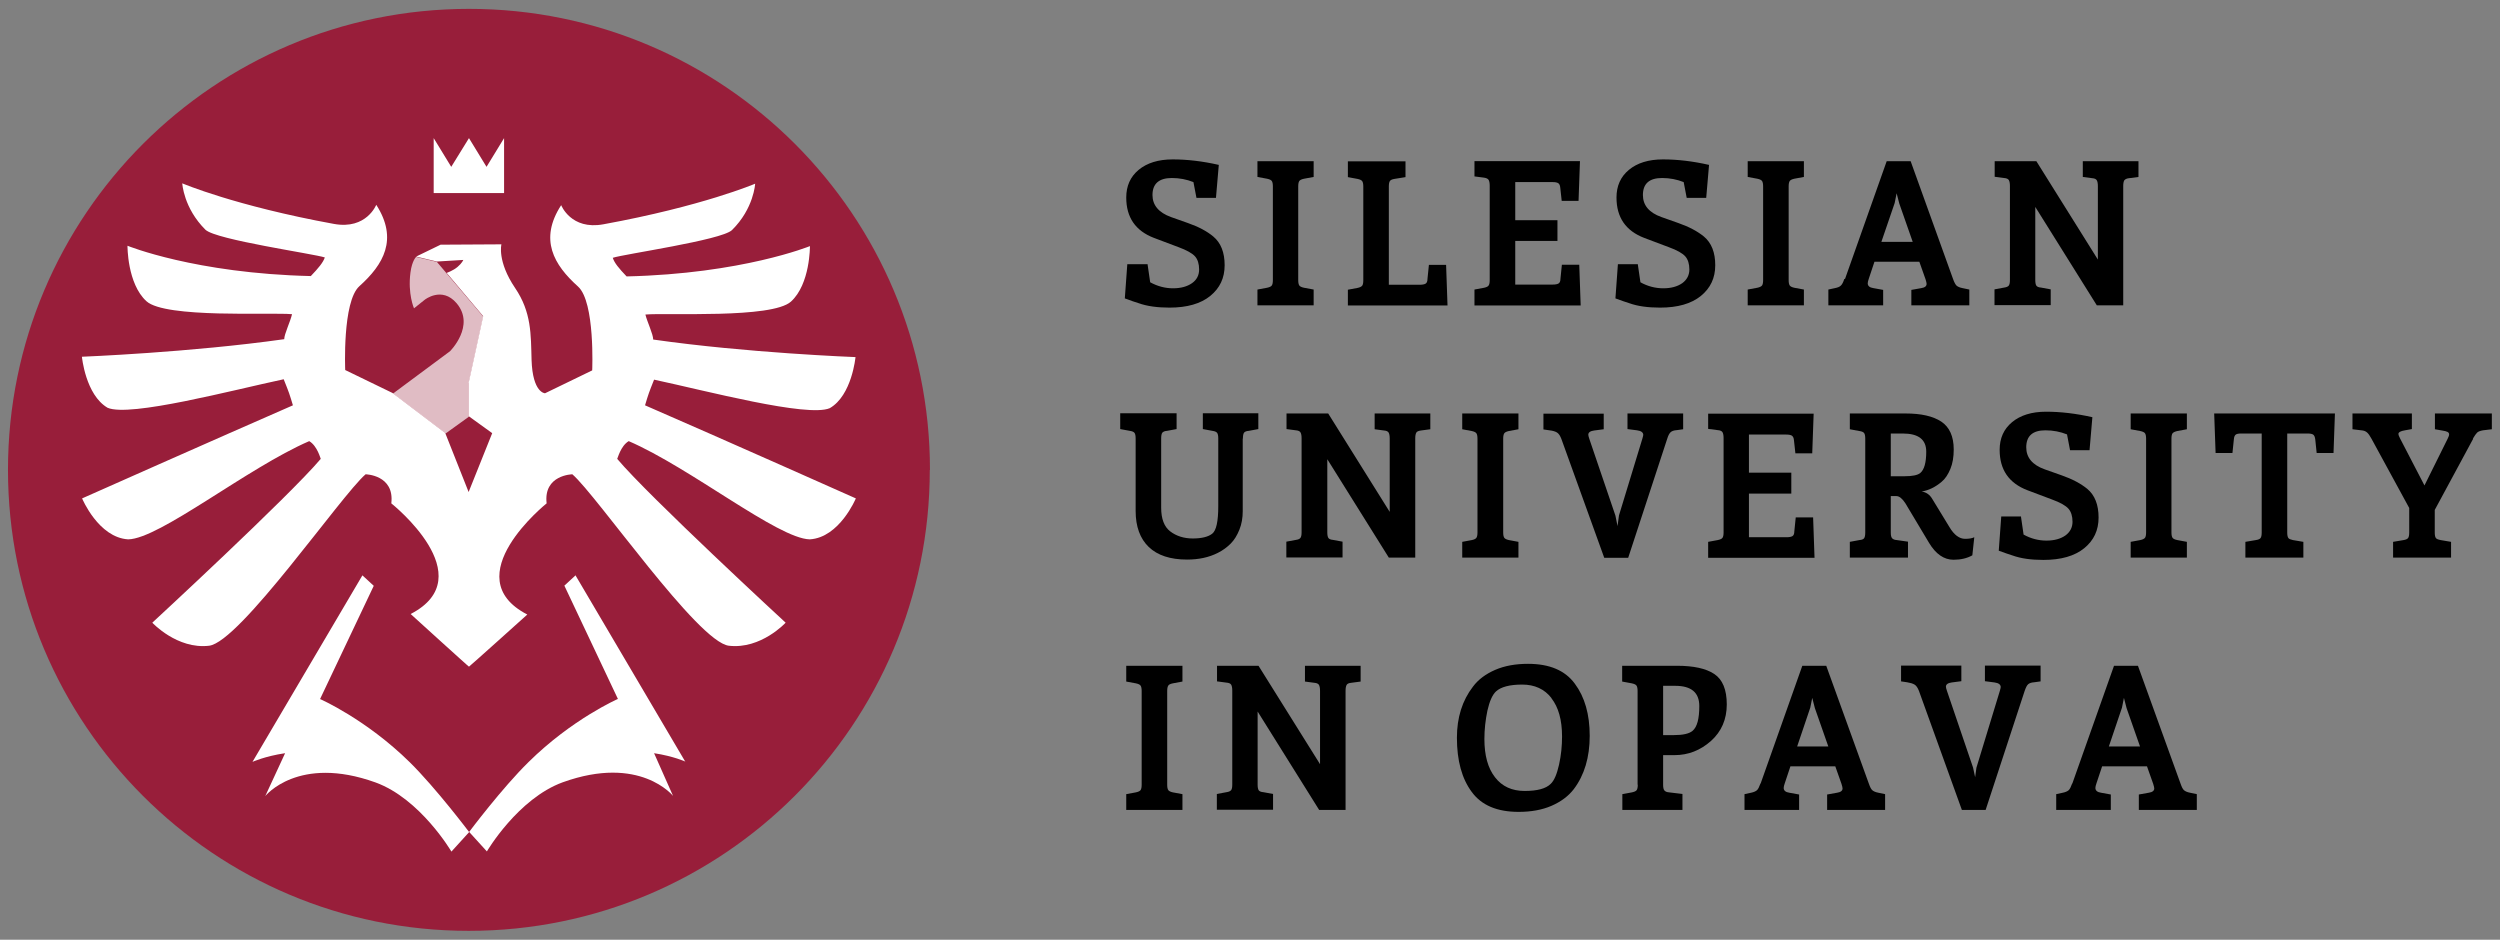 <?xml version="1.0" encoding="UTF-8"?> <svg xmlns="http://www.w3.org/2000/svg" id="Vrstva_1" data-name="Vrstva 1" width="141" height="53" viewBox="0 0 141 53"><rect x="0" y="0" width="141" height="53" fill="#808080" stroke="none"/><defs><style> .cls-1, .cls-2 { fill: #fff; } .cls-3 { fill: #981e3a; } .cls-2 { opacity: .7; } </style></defs><path class="cls-3" d="M52.44,26.5c0,14.36-11.64,26-26,26S.45,40.86.45,26.5,12.09.5,26.45.5s26,11.64,26,26Z"></path><path class="cls-1" d="M36.88,21.41c2.9.62,8.67,2.15,9.92,1.61,1.25-.72,1.45-2.88,1.45-2.88,0,0-6.11-.23-11.41-.99,0-.3-.34-1-.44-1.41,1.2-.11,7.14.24,8.21-.73,1.09-.99,1.07-3.13,1.07-3.13,0,0-3.82,1.56-10.34,1.71-.43-.45-.69-.76-.78-1.05.62-.21,6.11-.99,6.72-1.56,1.24-1.22,1.31-2.62,1.31-2.62,0,0-2.97,1.27-8.56,2.29-1.83.34-2.38-1.08-2.38-1.08-1.26,1.94-.41,3.37.95,4.59.97.87.8,4.73.8,4.73l-2.66,1.29h0s-.7-.01-.76-1.88c-.04-1.44,0-2.69-.93-4.06-1.02-1.51-.77-2.46-.77-2.46l-3.43.02-1.38.67,1.17.28,1.49-.09s-.07.18-.32.39c-.24.21-.61.34-.62.34l2.06,2.44-.82,3.76v1.88l1.33.96-1.33,3.32-1.32-3.33h0s-2.98-2.26-2.98-2.26l-2.66-1.29s-.17-3.86.8-4.73c1.36-1.22,2.2-2.65.95-4.59,0,0-.55,1.41-2.38,1.08-5.59-1.02-8.56-2.29-8.56-2.29,0,0,.07,1.39,1.31,2.62.61.57,6.1,1.35,6.73,1.56-.1.29-.36.6-.79,1.05-6.52-.15-10.34-1.71-10.34-1.71,0,0-.02,2.14,1.07,3.13,1.06.97,7.01.62,8.21.73-.09.41-.44,1.12-.44,1.41-5.3.75-11.41.99-11.41.99,0,0,.2,2.15,1.45,2.88,1.26.54,7.02-.99,9.93-1.61.32.8.32.81.52,1.47-4.33,1.89-11.89,5.25-11.89,5.25,0,0,.92,2.21,2.6,2.31,1.78-.03,6.72-4.03,10.21-5.54.46.27.64,1,.65,1-1.79,2.12-9.5,9.24-9.5,9.24,0,0,1.4,1.51,3.2,1.3,1.74-.2,7.44-8.47,8.83-9.67,0,0,1.64.03,1.45,1.64,0,0,5.19,4.12,1.09,6.24,0,0,3.3,3,3.29,2.97,0,.02,3.29-2.94,3.29-2.94-4.1-2.12,1.09-6.27,1.09-6.27-.19-1.61,1.45-1.64,1.45-1.64,1.39,1.2,7.08,9.47,8.83,9.67,1.81.21,3.2-1.3,3.2-1.3,0,0-7.72-7.12-9.5-9.24.02,0,.19-.73.65-1,3.49,1.51,8.42,5.5,10.21,5.54,1.68-.1,2.6-2.31,2.6-2.31,0,0-7.56-3.37-11.89-5.25.2-.66.2-.67.52-1.47Z"></path><path class="cls-2" d="M26.44,23.5v-1.88l.82-3.76-2.62-3.09-1.17-.28s-.23.2-.32.88c-.16,1.21.2,2.02.2,2.02l.6-.48s.97-.78,1.8.19c1.08,1.27-.37,2.71-.37,2.71l-3.22,2.39,2.97,2.25,1.32-.95h0Z"></path><g><path class="cls-1" d="M18.05,39.43l3.03-6.39-.64-.59-6.2,10.52s.7-.32,1.84-.49l-1.12,2.42s1.86-2.34,6.22-.77c2.53.92,4.28,3.9,4.28,3.9l1-1.1s-1.86-2.47-3.35-3.94c-2.47-2.43-5.05-3.56-5.05-3.56Z"></path><path class="cls-1" d="M38.65,42.96l-6.18-10.49v-.02s-.01,0-.01,0h0s-.63.58-.63.58l3.02,6.39s-2.58,1.13-5.04,3.56c-1.49,1.46-3.35,3.94-3.35,3.94l1,1.1s1.75-2.98,4.28-3.9c4.36-1.57,6.22.77,6.22.77l-1.07-2.41c1.11.17,1.78.48,1.78.48Z"></path></g><polygon class="cls-1" points="27.44 9.41 26.45 7.79 25.45 9.41 24.46 7.79 24.46 10.89 26.45 10.89 28.43 10.89 28.43 7.79 27.44 9.41"></polygon><g><path d="M64.72,14.89l.15,1.03c.42.23.85.34,1.29.34s.8-.1,1.07-.29c.27-.19.4-.45.4-.77s-.08-.57-.23-.74c-.15-.17-.47-.35-.93-.52l-1.38-.52c-1.05-.4-1.57-1.16-1.57-2.28,0-.65.23-1.17.7-1.56.47-.39,1.11-.59,1.92-.59s1.68.1,2.6.31l-.16,1.86h-1.1l-.17-.89c-.38-.15-.78-.23-1.22-.23-.72,0-1.09.32-1.09.96,0,.57.35.99,1.04,1.24l.96.34c.6.21,1.07.46,1.43.76.43.36.64.9.64,1.62s-.27,1.29-.81,1.73c-.54.44-1.31.66-2.3.66-.68,0-1.27-.08-1.74-.25-.17-.05-.43-.14-.78-.27l.14-1.93h1.13Z"></path><path d="M74.09,16.33v.89h-3.17v-.89l.54-.1c.14-.03.23-.07.27-.13.04-.06.06-.16.06-.3v-5.29c0-.14-.02-.24-.06-.3-.04-.06-.13-.1-.27-.13l-.54-.1v-.89h3.17v.89l-.54.1c-.14.03-.23.07-.27.13-.04.06-.06.16-.06.3v5.29c0,.14.02.24.06.3.04.06.13.1.27.13l.54.1Z"></path><path d="M81.64,17.23h-5.62v-.89l.54-.1c.14-.03.22-.07.27-.13.04-.06.06-.16.06-.3v-5.29c0-.14-.02-.24-.06-.3-.04-.06-.13-.1-.27-.13l-.54-.1v-.89h3.25v.89l-.62.1c-.13.02-.22.06-.26.12-.04.06-.06.16-.06.31v5.54h1.75c.14,0,.25-.02.32-.06.07-.04.11-.13.11-.27l.08-.79h.97l.08,2.29Z"></path><path d="M89.16,17.23h-6v-.9l.54-.1c.14-.03.22-.07.26-.13.04-.06.06-.16.06-.3v-5.32c0-.15-.02-.26-.06-.33-.04-.07-.13-.11-.26-.13l-.54-.07v-.86h5.95l-.08,2.24h-.95l-.08-.73c-.01-.14-.05-.23-.12-.27-.06-.04-.17-.06-.31-.06h-2.11v2.15h2.38v1.17h-2.38v2.46h2.12c.14,0,.25-.02.32-.06.07-.04.11-.13.11-.27l.08-.79h.98l.08,2.29Z"></path><path d="M92.37,14.89l.15,1.03c.41.23.85.34,1.29.34s.8-.1,1.07-.29c.26-.19.4-.45.4-.77s-.08-.57-.23-.74-.46-.35-.93-.52l-1.38-.52c-1.05-.4-1.57-1.16-1.57-2.28,0-.65.23-1.17.7-1.56.47-.39,1.11-.59,1.92-.59s1.68.1,2.6.31l-.16,1.86h-1.1l-.17-.89c-.38-.15-.78-.23-1.22-.23-.72,0-1.08.32-1.08.96,0,.57.34.99,1.04,1.24l.96.34c.6.21,1.07.46,1.44.76.43.36.64.9.64,1.62s-.27,1.29-.81,1.73c-.54.44-1.31.66-2.3.66-.69,0-1.27-.08-1.74-.25-.17-.05-.42-.14-.78-.27l.14-1.93h1.13Z"></path><path d="M101.74,16.33v.89h-3.17v-.89l.54-.1c.14-.03.22-.07.27-.13.04-.06.06-.16.06-.3v-5.29c0-.14-.02-.24-.06-.3-.04-.06-.13-.1-.27-.13l-.54-.1v-.89h3.17v.89l-.54.1c-.13.03-.22.07-.26.13-.04.06-.06.16-.06.3v5.29c0,.14.02.24.06.3.04.06.13.1.26.13l.54.1Z"></path><path d="M104.06,15.73l2.35-6.64h1.35l2.39,6.64c.07.2.14.32.2.38.07.06.18.11.34.14l.38.08v.89h-3.27v-.87l.56-.1c.2-.03.3-.11.3-.24,0-.05-.02-.13-.06-.26l-.35-.99h-2.53l-.32.96c-.04.11-.06.2-.06.26,0,.15.11.24.32.27l.55.1v.87h-3.09v-.89l.37-.08c.15-.03.26-.07.33-.14.07-.06.14-.19.2-.38ZM107.88,13.65l-.76-2.17-.15-.58-.11.55-.75,2.19h1.76Z"></path><path d="M112.5,9.09h2.35l3.47,5.55v-4.14c0-.15-.02-.26-.06-.33-.04-.07-.12-.11-.26-.12l-.53-.07v-.89h3.14v.89l-.53.07c-.13.01-.22.06-.27.12-.04.07-.06.18-.06.33v6.72h-1.49l-3.47-5.55v4.12c0,.15.02.26.06.32.04.06.13.1.27.11l.54.1v.89h-3.17v-.89l.54-.1c.14-.02.23-.06.27-.12.04-.06.06-.16.06-.31v-5.3c0-.15-.02-.26-.06-.33-.04-.07-.13-.11-.27-.12l-.53-.07v-.89Z"></path><path d="M70.09,24.74v4.09c0,.38-.06.73-.19,1.05-.13.32-.29.58-.49.78s-.44.38-.72.52c-.51.26-1.09.38-1.74.38-.95,0-1.67-.24-2.16-.71-.49-.47-.74-1.15-.74-2.03v-4.09c0-.15-.02-.25-.06-.31-.04-.06-.13-.1-.27-.12l-.54-.1v-.89h3.18v.89l-.54.1c-.14.01-.22.05-.27.11-.04.06-.06.17-.06.32v3.91c0,.62.17,1.07.51,1.33.34.26.77.4,1.27.4s.87-.09,1.1-.27c.23-.18.34-.7.34-1.55v-3.82c0-.15-.02-.25-.06-.31-.04-.06-.13-.1-.27-.12l-.54-.1v-.89h3.13v.89l-.54.1c-.14.01-.23.05-.27.11-.04.06-.06.17-.06.32Z"></path><path d="M72.56,23.32h2.35l3.47,5.55v-4.14c0-.15-.02-.26-.06-.33-.04-.07-.13-.11-.26-.12l-.53-.07v-.89h3.14v.89l-.53.07c-.14.02-.23.06-.26.12-.04.07-.06.18-.06.33v6.72h-1.49l-3.47-5.55v4.12c0,.15.02.26.06.32.04.06.13.1.26.11l.54.1v.89h-3.17v-.89l.54-.1c.14-.02.22-.06.26-.12.04-.06.06-.16.06-.31v-5.3c0-.15-.02-.26-.06-.33-.04-.07-.13-.11-.26-.12l-.53-.07v-.89Z"></path><path d="M85.64,30.56v.89h-3.17v-.89l.54-.1c.14-.03.22-.07.26-.13.04-.06.06-.16.06-.3v-5.29c0-.14-.02-.24-.06-.3-.04-.06-.13-.1-.26-.13l-.54-.1v-.89h3.17v.89l-.54.1c-.13.03-.22.07-.26.13-.04.06-.06.16-.06.3v5.29c0,.14.02.24.06.3.04.06.13.1.26.13l.54.1Z"></path><path d="M91.23,29.66l.08-.59,1.32-4.33c.03-.11.05-.18.05-.21,0-.14-.12-.23-.35-.26l-.54-.07v-.88h3.14v.89l-.36.05c-.16.01-.27.05-.34.11-.07.06-.14.18-.2.38l-2.2,6.71h-1.35l-2.42-6.71c-.07-.18-.15-.3-.25-.36-.1-.06-.24-.1-.42-.12l-.34-.05v-.89h3.4v.88l-.54.07c-.22.03-.33.11-.33.24,0,.04.02.12.06.24l1.47,4.32.12.6Z"></path><path d="M102.34,31.46h-6v-.9l.54-.1c.14-.03.23-.07.27-.13.04-.06.06-.16.06-.3v-5.32c0-.15-.02-.26-.06-.33-.04-.07-.13-.11-.27-.12l-.54-.07v-.86h5.95l-.08,2.24h-.95l-.08-.73c-.01-.14-.05-.22-.12-.27-.07-.04-.17-.06-.31-.06h-2.11v2.15h2.39v1.18h-2.39v2.46h2.13c.14,0,.25-.02.32-.06.07-.04.11-.13.11-.27l.08-.79h.98l.08,2.29Z"></path><path d="M106.64,27.99v2.04c0,.15.02.26.07.32.05.06.13.1.27.11l.63.09v.9h-3.28v-.89l.54-.1c.14-.01.23-.05.27-.11.04-.06.06-.17.06-.32v-5.29c0-.15-.02-.25-.06-.31-.04-.06-.13-.1-.27-.12l-.54-.1v-.89h3.15c.87,0,1.54.15,2.01.46.46.31.7.83.7,1.57,0,.42-.06.79-.19,1.1-.13.31-.29.56-.5.73-.36.3-.73.48-1.12.54.26.04.46.18.6.42l.97,1.59c.26.44.56.66.88.66.23,0,.4-.03.52-.09l-.11,1.02c-.3.17-.66.25-1.06.25-.54,0-1-.32-1.38-.95l-1.34-2.24c-.17-.26-.34-.4-.5-.4h-.32ZM106.64,24.45v2.41h.78c.44,0,.73-.06.88-.18.23-.19.34-.59.34-1.21,0-.68-.44-1.02-1.32-1.02h-.68Z"></path><path d="M113.98,29.12l.15,1.03c.41.23.85.34,1.29.34s.8-.1,1.07-.29c.26-.19.4-.45.4-.77s-.08-.57-.23-.74c-.15-.17-.46-.35-.93-.52l-1.38-.52c-1.05-.4-1.57-1.16-1.57-2.28,0-.65.23-1.17.7-1.56.47-.39,1.11-.59,1.92-.59s1.68.1,2.61.31l-.16,1.86h-1.1l-.17-.89c-.38-.15-.78-.23-1.22-.23-.72,0-1.08.32-1.08.96,0,.57.34.99,1.04,1.24l.96.34c.6.21,1.07.46,1.44.76.43.36.64.9.64,1.62s-.27,1.29-.81,1.73c-.54.44-1.31.66-2.3.66-.69,0-1.27-.08-1.74-.25-.17-.05-.42-.14-.78-.27l.14-1.93h1.13Z"></path><path d="M123.34,30.56v.89h-3.17v-.89l.54-.1c.14-.03.22-.07.27-.13.04-.06.06-.16.06-.3v-5.29c0-.14-.02-.24-.06-.3-.04-.06-.13-.1-.27-.13l-.54-.1v-.89h3.17v.89l-.54.1c-.13.03-.22.07-.27.13-.04.06-.06.16-.06.3v5.29c0,.14.02.24.06.3.04.06.13.1.27.13l.54.1Z"></path><path d="M130.15,24.45h-1.15v5.58c0,.15.02.25.06.31.04.06.13.09.26.12l.59.1v.89h-3.27v-.89l.59-.1c.14-.02.23-.06.27-.12.04-.06.06-.16.06-.31v-5.58h-1.16c-.14,0-.25.02-.3.06-.06.04-.1.13-.11.27l-.08.77h-.95l-.08-2.23h6.81l-.08,2.23h-.95l-.08-.77c-.02-.14-.05-.22-.12-.27-.06-.04-.17-.06-.31-.06Z"></path><path d="M139.49,24.74l-2.17,4.02v1.27c0,.15.02.25.06.31.04.06.13.09.27.12l.59.1v.89h-3.27v-.89l.59-.1c.13-.02.22-.06.26-.12.04-.06.06-.16.06-.31v-1.38l-2.13-3.91c-.09-.17-.17-.28-.25-.35-.08-.07-.18-.11-.32-.12l-.5-.06v-.89h3.35v.88l-.39.07c-.25.04-.37.11-.37.21,0,.04.03.13.1.26l1.37,2.64,1.31-2.64c.05-.1.08-.18.08-.24s-.03-.11-.09-.14c-.06-.03-.16-.06-.31-.08l-.4-.07v-.89h3.21v.89l-.5.06c-.16.03-.27.07-.33.13-.06.06-.14.17-.24.34Z"></path><path d="M66.69,44.79v.89h-3.17v-.89l.54-.1c.14-.03.23-.07.27-.13.04-.06.06-.16.06-.3v-5.29c0-.14-.02-.24-.06-.3-.04-.06-.13-.1-.27-.13l-.54-.1v-.89h3.17v.89l-.54.1c-.14.03-.23.07-.26.13-.04.06-.06.16-.06.3v5.29c0,.14.02.24.06.3.04.06.13.1.26.13l.54.1Z"></path><path d="M68.63,37.55h2.35l3.47,5.55v-4.14c0-.15-.02-.26-.06-.33-.04-.07-.13-.11-.26-.12l-.53-.07v-.89h3.14v.89l-.53.07c-.14.01-.23.06-.26.12-.04.07-.06.18-.06.33v6.72h-1.49l-3.47-5.55v4.12c0,.15.02.26.06.32.04.06.13.1.27.11l.54.1v.89h-3.17v-.89l.54-.1c.14-.02.22-.06.27-.12.04-.06.06-.16.06-.31v-5.3c0-.15-.02-.26-.06-.33-.04-.07-.13-.11-.27-.12l-.53-.07v-.89Z"></path><path d="M88.76,44.51c-.31.4-.73.71-1.26.94-.53.23-1.15.34-1.85.34-1.21,0-2.09-.37-2.64-1.12-.56-.75-.84-1.77-.84-3.06,0-1.14.3-2.1.91-2.89.3-.4.72-.71,1.25-.94.53-.23,1.15-.34,1.85-.34,1.21,0,2.09.37,2.64,1.12.56.75.84,1.73.84,2.94s-.3,2.22-.9,3.01ZM87.51,39.38c-.4-.52-.96-.77-1.66-.77s-1.2.13-1.48.39c-.2.19-.36.55-.48,1.08-.11.53-.17,1.06-.17,1.6,0,.93.2,1.65.6,2.16.4.52.96.77,1.67.77s1.2-.13,1.47-.4c.2-.19.35-.55.47-1.08.12-.54.17-1.07.17-1.59,0-.93-.2-1.65-.6-2.16Z"></path><path d="M92.36,44.26v-5.29c0-.14-.02-.24-.06-.3-.04-.06-.13-.1-.27-.13l-.54-.1v-.89h3.1c.92,0,1.62.15,2.09.46.47.31.71.88.71,1.72s-.3,1.53-.89,2.06c-.6.53-1.28.8-2.06.8h-.64v1.67c0,.15.02.26.07.32.05.06.13.1.27.11l.75.09v.9h-3.39v-.89l.54-.1c.14-.03.23-.07.27-.13.04-.06.06-.16.06-.3ZM93.8,38.68v2.78h.61c.51,0,.86-.08,1.05-.24.26-.22.38-.68.38-1.4,0-.76-.45-1.14-1.36-1.14h-.69Z"></path><path d="M99.3,44.19l2.35-6.64h1.35l2.4,6.64c.07.2.13.32.2.38.07.06.18.11.34.14l.38.08v.89h-3.27v-.87l.56-.1c.2-.03.31-.11.31-.24,0-.05-.02-.13-.06-.26l-.35-.99h-2.53l-.32.96c-.04.11-.06.2-.06.26,0,.15.11.24.32.27l.55.1v.87h-3.08v-.89l.37-.08c.15-.03.26-.08.33-.14.07-.06.13-.19.2-.38ZM103.12,42.11l-.76-2.17-.15-.58-.11.55-.74,2.19h1.76Z"></path><path d="M111.39,43.89l.08-.59,1.32-4.33c.03-.11.05-.18.05-.22,0-.14-.12-.23-.35-.26l-.54-.07v-.88h3.14v.89l-.36.05c-.16.01-.27.05-.34.11-.07.06-.13.18-.2.38l-2.2,6.71h-1.34l-2.42-6.71c-.07-.18-.15-.3-.25-.36-.1-.06-.24-.1-.42-.13l-.34-.05v-.89h3.4v.88l-.54.07c-.22.03-.33.11-.33.24,0,.05.02.12.06.24l1.47,4.32.13.6Z"></path><path d="M116.88,44.19l2.35-6.64h1.35l2.4,6.64c.07.2.13.32.2.38.07.06.18.11.34.14l.38.08v.89h-3.27v-.87l.56-.1c.2-.03.31-.11.31-.24,0-.05-.02-.13-.06-.26l-.35-.99h-2.53l-.32.96c-.04.11-.06.2-.06.26,0,.15.11.24.32.27l.55.1v.87h-3.08v-.89l.37-.08c.15-.03.26-.08.33-.14.07-.06.13-.19.2-.38ZM120.7,42.11l-.76-2.17-.15-.58-.11.55-.74,2.19h1.76Z"></path></g></svg> 